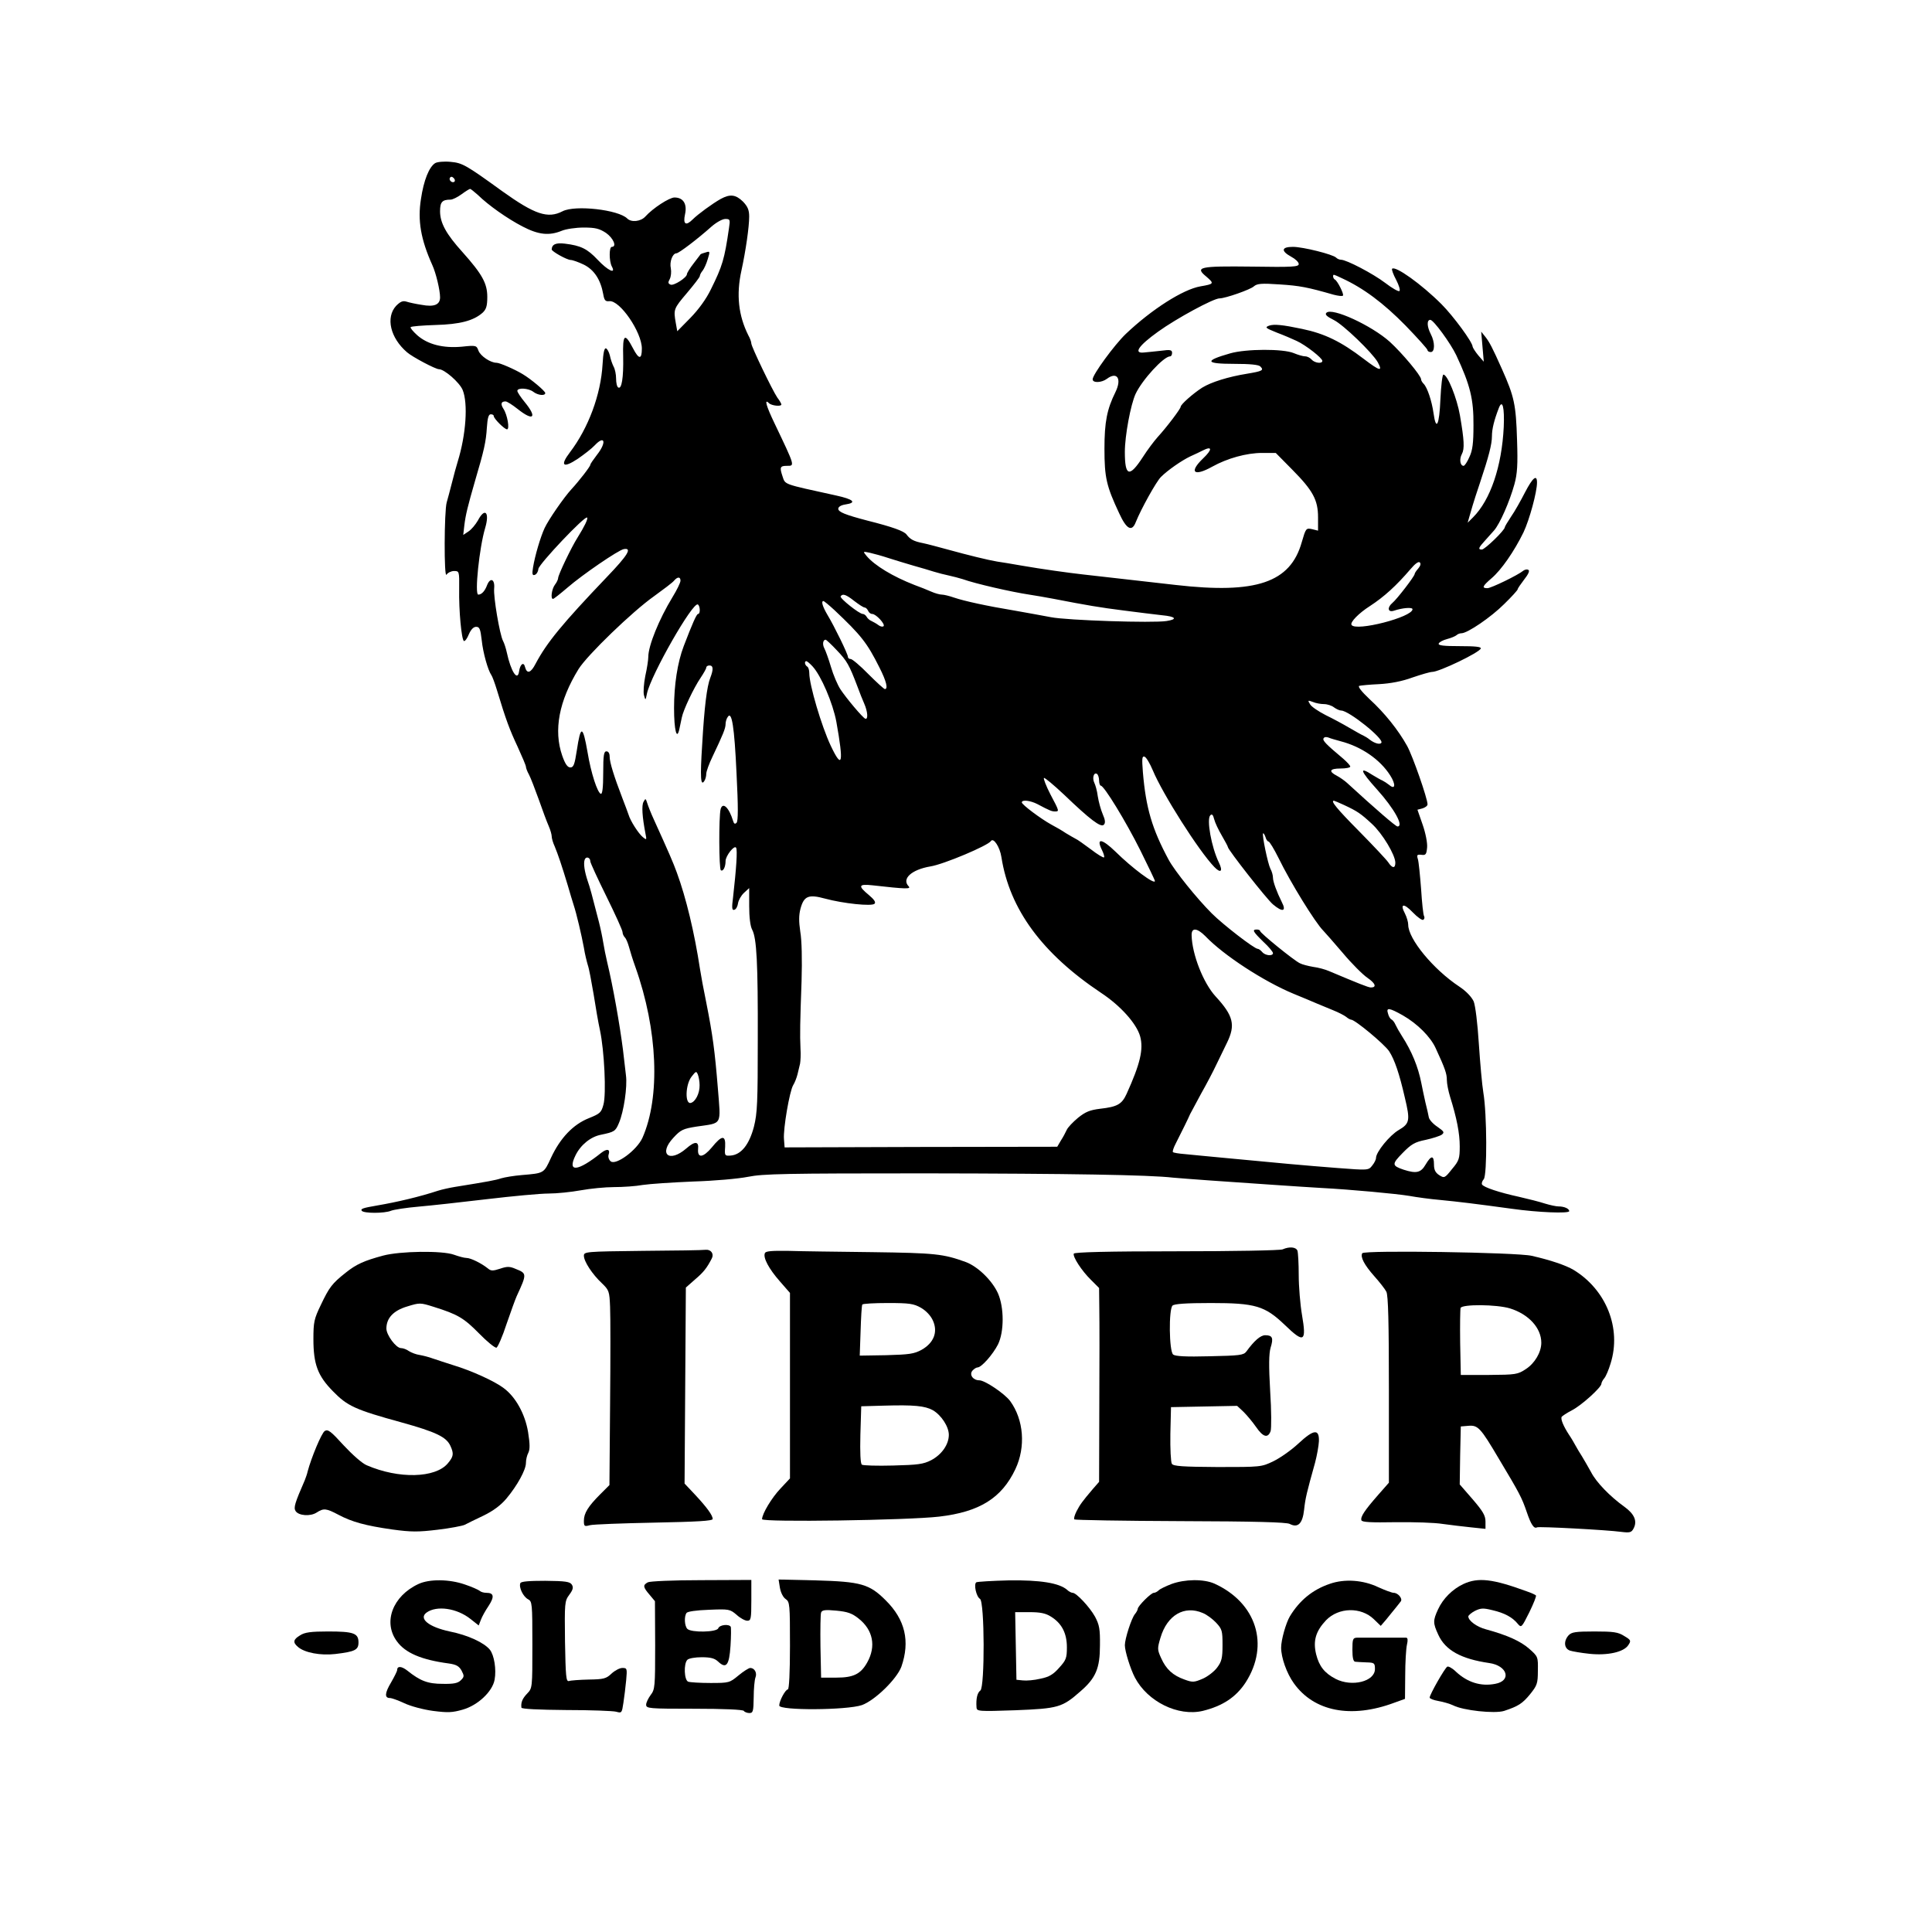 <?xml version="1.0" standalone="no"?>
<!DOCTYPE svg PUBLIC "-//W3C//DTD SVG 20010904//EN"
 "http://www.w3.org/TR/2001/REC-SVG-20010904/DTD/svg10.dtd">
<svg version="1.0" xmlns="http://www.w3.org/2000/svg"
 width="900pt" height="900pt" viewBox="0 0 900 900"
 preserveAspectRatio="xMidYMid meet">
<g transform="translate(0,900) scale(0.1,-0.1)"
fill="#000000" stroke="none">
<path d="M2027 8240 c-28 -18 -53 -79 -66 -167 -16 -100 -1 -188 53 -308 17
-37 36 -117 36 -150 0 -35 -28 -46 -86 -35 -27 4 -59 11 -71 15 -17 5 -28 0
-48 -20 -49 -54 -27 -149 51 -216 25 -22 133 -79 149 -79 25 0 95 -61 110 -96
26 -63 16 -209 -23 -335 -6 -19 -18 -63 -27 -99 -9 -36 -20 -76 -24 -90 -12
-41 -13 -358 -1 -337 6 9 22 17 35 17 24 0 25 -1 24 -82 -2 -103 11 -237 22
-244 5 -2 15 11 23 31 10 23 22 35 34 35 16 0 20 -10 26 -62 6 -59 29 -140 45
-163 4 -5 16 -37 26 -70 42 -139 59 -184 96 -263 21 -46 39 -88 39 -94 0 -5 6
-22 14 -36 8 -15 28 -67 46 -117 17 -49 38 -105 46 -123 8 -18 14 -40 14 -48
0 -9 6 -30 14 -47 15 -36 34 -92 61 -182 9 -33 22 -73 27 -90 14 -42 37 -141
48 -200 4 -27 13 -63 18 -80 6 -16 17 -77 27 -135 9 -58 22 -134 30 -170 20
-94 30 -296 16 -346 -10 -37 -16 -42 -68 -63 -73 -29 -133 -92 -176 -184 -34
-74 -32 -72 -137 -81 -36 -3 -78 -10 -95 -15 -27 -9 -60 -15 -215 -40 -25 -4
-61 -12 -80 -18 -85 -28 -191 -53 -285 -69 -64 -11 -76 -15 -70 -24 8 -13 107
-13 137 0 13 5 70 14 128 19 58 5 202 21 320 35 118 14 247 26 285 26 39 0
106 7 150 15 44 8 114 15 155 15 41 0 102 4 134 10 33 5 139 12 235 16 99 3
211 13 256 22 70 14 171 16 825 16 674 -1 1044 -7 1155 -20 22 -2 99 -8 170
-13 72 -5 202 -14 290 -20 88 -6 192 -13 230 -15 135 -7 351 -27 410 -37 33
-6 98 -15 145 -19 83 -8 165 -18 333 -41 120 -17 267 -23 267 -11 0 12 -24 22
-50 22 -11 0 -39 6 -62 13 -24 8 -79 22 -123 32 -92 20 -163 44 -171 57 -3 5
0 16 8 25 16 20 15 303 -2 403 -6 36 -15 138 -21 228 -6 95 -16 176 -24 197
-10 21 -34 47 -67 69 -121 80 -238 222 -238 288 0 13 -7 36 -15 52 -25 47 -6
50 36 6 22 -23 44 -38 49 -35 6 4 7 11 4 17 -4 5 -10 63 -14 127 -5 64 -11
126 -15 139 -6 19 -4 22 16 20 21 -3 24 2 27 34 2 21 -7 67 -21 107 l-24 69
23 6 c13 4 24 12 24 19 0 27 -69 225 -95 272 -41 74 -105 154 -175 218 -38 36
-56 59 -48 62 7 2 49 6 93 8 53 3 106 13 155 31 41 14 82 26 92 26 32 0 220
90 226 109 3 8 -26 11 -98 11 -75 0 -101 3 -98 12 3 7 20 16 39 21 19 5 38 13
44 18 5 5 15 9 23 9 28 0 138 75 199 136 35 34 63 65 63 69 0 4 14 24 30 45
19 24 27 41 20 45 -6 4 -16 2 -23 -3 -25 -21 -151 -82 -168 -82 -27 0 -24 9
19 46 46 39 106 126 149 214 28 59 63 188 63 232 0 40 -20 23 -55 -44 -20 -39
-49 -91 -66 -115 -16 -24 -29 -46 -29 -49 0 -14 -93 -104 -107 -104 -19 0 -16
8 15 42 15 17 34 38 42 47 27 31 72 133 95 216 13 48 16 90 12 205 -5 166 -13
202 -70 330 -45 101 -59 127 -77 150 l-20 25 6 -70 6 -70 -26 30 c-14 17 -25
35 -26 40 0 21 -91 144 -145 198 -93 93 -215 180 -230 165 -3 -3 5 -26 19 -52
13 -25 20 -48 15 -52 -5 -3 -35 14 -66 38 -58 44 -181 108 -206 108 -7 0 -17
4 -23 10 -15 15 -154 50 -201 50 -54 0 -57 -19 -8 -46 19 -10 35 -25 35 -34 0
-13 -28 -15 -217 -12 -248 3 -268 -2 -213 -47 37 -32 36 -34 -28 -45 -81 -14
-227 -107 -348 -222 -53 -51 -154 -189 -154 -211 0 -18 42 -16 66 2 48 36 71
1 40 -62 -39 -79 -51 -138 -51 -263 0 -135 9 -174 69 -302 34 -74 59 -87 77
-40 25 62 95 188 117 210 32 32 97 77 137 96 22 10 48 22 57 27 45 23 47 6 3
-36 -68 -65 -44 -87 42 -39 70 39 160 64 232 64 l64 0 77 -78 c96 -97 120
-141 120 -222 l0 -62 -28 7 c-28 6 -29 4 -48 -61 -53 -188 -212 -242 -587
-199 -308 35 -394 45 -432 49 -64 7 -193 25 -285 41 -47 8 -98 17 -115 19 -42
7 -136 30 -230 56 -44 12 -96 26 -116 30 -41 8 -59 17 -76 40 -12 16 -64 35
-183 65 -103 27 -135 40 -135 55 0 9 13 17 33 20 55 8 39 24 -44 42 -250 55
-235 49 -249 90 -14 42 -11 48 22 48 36 0 37 -3 -58 196 -40 83 -50 119 -27
96 12 -12 58 -17 58 -6 0 3 -8 18 -19 32 -23 34 -121 237 -121 252 0 7 -6 24
-14 38 -46 92 -57 189 -32 302 20 92 36 203 36 251 0 31 -7 47 -29 70 -34 33
-60 36 -104 12 -39 -22 -106 -71 -130 -95 -32 -32 -46 -23 -36 23 11 49 -8 79
-49 79 -24 0 -101 -50 -136 -89 -21 -23 -65 -28 -84 -9 -41 41 -242 64 -301
34 -69 -36 -130 -15 -281 93 -170 123 -186 132 -241 137 -30 3 -62 0 -72 -6z
m90 -86 c-9 -9 -28 6 -21 18 4 6 10 6 17 -1 6 -6 8 -13 4 -17z m109 -62 c50
-49 137 -110 208 -147 75 -39 124 -44 183 -20 19 8 65 15 102 15 55 0 73 -5
104 -25 34 -24 52 -65 27 -65 -13 0 -13 -66 0 -91 21 -38 -18 -20 -66 31 -48
51 -78 66 -153 75 -41 5 -60 -3 -61 -27 0 -9 69 -48 88 -49 9 0 37 -10 62 -22
48 -24 78 -70 90 -137 5 -29 10 -35 28 -33 49 6 152 -144 152 -221 0 -52 -14
-51 -41 1 -39 75 -49 67 -46 -39 2 -97 -7 -153 -23 -143 -6 3 -10 22 -10 41 0
20 -5 45 -12 57 -6 12 -14 35 -17 51 -4 16 -12 31 -18 33 -8 3 -13 -21 -16
-74 -8 -141 -66 -297 -152 -410 -48 -63 -32 -76 37 -30 29 20 64 47 78 62 48
51 57 14 10 -45 -16 -21 -30 -41 -30 -45 0 -8 -52 -75 -88 -114 -35 -38 -107
-142 -125 -181 -19 -41 -45 -128 -54 -184 -5 -30 -3 -38 8 -34 8 2 16 15 17
28 4 24 217 249 227 239 5 -6 -12 -41 -45 -94 -27 -42 -90 -173 -90 -188 0 -6
-7 -21 -15 -31 -15 -20 -21 -66 -9 -66 4 0 34 24 68 53 68 59 237 175 262 179
40 7 19 -28 -78 -129 -210 -220 -281 -307 -333 -405 -22 -43 -40 -49 -49 -16
-6 27 -23 15 -28 -20 -7 -48 -38 0 -57 88 -4 19 -12 44 -18 55 -15 29 -45 204
-41 244 4 43 -18 53 -33 15 -10 -27 -25 -44 -41 -44 -18 0 5 220 32 310 22 74
-1 98 -34 35 -11 -19 -30 -42 -44 -51 l-24 -16 5 44 c6 50 16 90 50 208 42
142 51 182 55 248 3 45 8 62 18 62 8 0 14 -3 14 -8 0 -12 50 -62 62 -62 13 0
2 67 -17 96 -14 22 -11 34 10 34 7 0 32 -16 56 -35 74 -59 93 -41 34 31 -19
23 -35 47 -35 53 0 16 52 13 74 -4 22 -17 56 -20 56 -6 0 9 -65 64 -105 88
-36 22 -107 53 -122 53 -28 0 -74 31 -84 56 -9 25 -11 26 -77 19 -87 -8 -159
10 -208 53 -20 18 -34 35 -31 38 3 4 55 8 115 10 115 3 178 20 220 57 17 16
22 31 22 74 0 63 -24 106 -115 208 -77 85 -105 137 -105 191 0 43 10 54 49 54
9 0 32 11 51 25 19 14 37 25 40 25 3 0 19 -13 36 -28z m1170 -154 c-21 -146
-31 -178 -84 -285 -22 -46 -58 -95 -96 -134 l-61 -62 -7 39 c-11 63 -10 66 52
139 33 39 60 74 60 79 0 5 6 17 13 25 7 9 18 33 24 54 11 36 11 38 -10 31 -12
-3 -22 -7 -23 -8 0 0 -15 -20 -32 -42 -18 -23 -32 -46 -32 -51 0 -16 -61 -55
-76 -49 -12 5 -13 10 -4 26 6 12 8 34 5 50 -7 30 8 70 26 70 11 0 98 66 164
125 22 19 50 35 64 35 22 0 23 -3 17 -42z m2855 -234 c100 -46 193 -115 297
-221 56 -58 102 -109 102 -114 0 -5 7 -9 15 -9 20 0 20 46 0 84 -18 35 -19 66
-2 66 15 0 95 -110 121 -165 65 -139 81 -205 80 -326 0 -82 -4 -117 -19 -148
-10 -23 -22 -41 -27 -41 -16 0 -21 31 -8 55 13 24 11 64 -9 180 -14 81 -58
190 -77 190 -5 0 -11 -52 -14 -115 -5 -121 -20 -151 -32 -65 -8 57 -29 120
-46 137 -7 7 -12 16 -12 21 0 17 -89 123 -146 175 -85 76 -269 161 -295 135
-8 -8 1 -17 35 -34 44 -22 178 -151 204 -196 25 -46 10 -42 -65 15 -106 81
-182 118 -288 140 -90 19 -130 23 -153 15 -21 -8 -17 -11 35 -32 32 -12 74
-30 93 -39 42 -19 120 -80 120 -93 0 -15 -36 -10 -50 6 -7 8 -20 15 -30 15
-10 0 -34 7 -53 15 -50 21 -223 20 -296 -1 -123 -35 -117 -49 19 -49 73 0 113
-4 121 -12 18 -18 10 -22 -62 -34 -87 -14 -167 -39 -209 -65 -42 -27 -100 -78
-100 -89 0 -9 -64 -94 -108 -142 -16 -18 -47 -59 -68 -92 -63 -97 -84 -91 -84
24 0 75 27 220 50 270 31 66 131 175 161 175 5 0 9 7 9 16 0 14 -8 16 -52 10
-29 -3 -64 -7 -78 -8 -52 -6 -27 31 65 97 86 62 258 155 286 155 27 0 144 41
160 56 15 13 35 15 121 9 93 -6 129 -13 251 -48 20 -5 40 -8 43 -4 6 6 -26 70
-38 75 -8 4 -11 22 -4 22 2 0 19 -7 37 -16z m754 -693 c-9 -184 -62 -340 -143
-421 l-25 -25 7 25 c4 14 11 39 16 55 5 17 20 64 34 105 41 123 56 180 56 218
0 33 10 74 32 131 17 44 27 3 23 -88z m-2865 -611 c30 -10 82 -25 115 -35 33
-9 76 -22 95 -28 19 -6 51 -14 70 -18 19 -4 49 -12 65 -17 58 -21 229 -60 310
-72 28 -4 77 -13 110 -19 160 -31 219 -41 330 -55 66 -9 146 -18 178 -22 65
-6 74 -19 21 -27 -62 -10 -465 3 -539 18 -38 7 -113 21 -165 30 -133 22 -238
45 -285 61 -23 8 -48 14 -57 14 -10 0 -32 6 -50 14 -18 8 -53 22 -78 31 -100
39 -185 90 -223 135 -18 22 -18 22 15 15 18 -4 58 -15 88 -25z m2467 -48 c-9
-10 -17 -22 -17 -26 0 -10 -83 -118 -104 -135 -25 -21 -21 -45 7 -36 42 14 87
17 87 7 0 -37 -265 -105 -284 -73 -8 12 34 55 86 88 66 43 123 95 188 171 22
26 38 38 44 32 6 -6 3 -16 -7 -28z m-3437 -57 c0 -9 -17 -44 -38 -78 -62 -102
-112 -225 -112 -277 0 -14 -6 -54 -14 -89 -7 -36 -10 -76 -6 -90 7 -25 7 -25
14 9 19 87 214 429 237 414 11 -7 12 -44 1 -44 -7 0 -26 -43 -67 -150 -29 -76
-45 -181 -45 -288 0 -104 13 -154 25 -97 3 14 8 37 11 52 7 36 56 139 88 186
14 21 26 42 26 47 0 6 7 10 15 10 18 0 19 -18 4 -57 -16 -40 -28 -136 -38
-312 -10 -153 -7 -196 10 -169 5 7 9 22 9 33 0 11 13 47 29 80 49 103 61 132
61 152 0 10 4 25 10 33 19 30 31 -45 41 -262 8 -158 8 -223 0 -231 -7 -7 -12
-5 -16 9 -19 62 -48 90 -58 55 -9 -36 -8 -279 1 -285 11 -7 22 16 22 43 0 24
41 76 49 62 7 -10 1 -97 -14 -230 -7 -52 -5 -63 6 -59 8 2 15 16 17 30 2 14
14 36 28 49 l24 22 0 -84 c0 -51 5 -94 14 -110 21 -40 27 -155 26 -512 0 -290
-2 -343 -18 -406 -22 -83 -59 -130 -108 -134 -28 -2 -29 -1 -26 41 3 56 -15
55 -62 -3 -40 -48 -68 -52 -64 -7 4 36 -15 37 -55 2 -80 -69 -131 -26 -60 50
34 37 45 42 108 52 122 18 113 2 99 179 -14 173 -24 248 -54 399 -12 58 -25
128 -29 155 -26 171 -65 333 -108 450 -17 47 -37 93 -106 245 -14 30 -28 66
-32 79 -7 22 -8 23 -17 6 -10 -16 -6 -72 9 -149 6 -29 5 -30 -12 -16 -21 17
-59 77 -67 105 -4 11 -16 45 -28 75 -40 104 -60 169 -60 195 0 16 -6 25 -15
25 -12 0 -15 -18 -15 -101 0 -68 -4 -99 -11 -97 -16 5 -46 97 -62 194 -22 126
-32 128 -50 8 -10 -65 -15 -79 -30 -79 -13 0 -24 15 -38 55 -41 118 -15 255
76 403 41 66 253 270 351 339 44 32 87 64 94 73 16 19 30 19 30 0z m810 -95
c21 -16 42 -30 48 -30 5 0 12 -7 16 -15 3 -8 11 -15 19 -15 18 0 62 -48 53
-57 -4 -4 -15 -2 -24 5 -9 7 -24 15 -32 19 -8 3 -19 12 -23 20 -4 7 -12 13
-18 13 -16 0 -108 73 -103 82 9 14 25 9 64 -22z m-93 -42 c124 -117 152 -152
210 -268 32 -63 41 -100 25 -100 -4 0 -39 32 -77 70 -38 39 -75 70 -82 70 -7
0 -13 4 -13 10 0 13 -64 144 -95 195 -23 39 -31 65 -19 65 3 0 26 -19 51 -42z
m12 -188 c46 -48 57 -67 96 -170 9 -25 23 -60 31 -78 16 -36 19 -75 5 -70 -12
4 -89 96 -116 137 -13 20 -33 66 -44 104 -11 37 -25 76 -31 87 -10 19 -6 40 6
40 3 0 27 -22 53 -50z m-114 -74 c40 -43 95 -172 111 -258 35 -195 28 -226
-26 -112 -43 91 -100 284 -100 338 0 14 -4 28 -10 31 -11 7 -14 25 -4 25 4 0
17 -11 29 -24z m2383 -176 c15 0 36 -7 46 -15 11 -8 26 -15 34 -15 35 0 199
-131 187 -150 -6 -10 -32 -3 -55 15 -8 7 -22 15 -30 19 -8 3 -37 20 -65 36
-27 16 -77 43 -110 59 -33 17 -66 39 -72 50 -12 19 -11 20 13 11 14 -6 37 -10
52 -10z m77 -173 c97 -25 184 -85 231 -159 27 -42 24 -69 -4 -45 -10 8 -24 17
-32 21 -8 3 -28 15 -45 25 -66 43 -60 22 20 -67 80 -89 126 -172 95 -172 -8 0
-102 81 -235 203 -11 10 -32 25 -47 33 -41 21 -34 34 17 34 25 0 45 4 45 9 0
5 -15 21 -32 36 -81 68 -99 86 -92 96 3 6 13 7 23 3 9 -4 34 -11 56 -17z
m-875 -135 c45 -109 215 -377 287 -451 30 -31 41 -20 21 21 -35 72 -58 202
-40 220 8 8 13 2 18 -18 4 -16 20 -50 36 -77 15 -26 28 -50 28 -53 0 -12 181
-243 210 -267 45 -38 64 -33 41 11 -23 46 -41 95 -41 113 0 11 -5 30 -12 42
-12 24 -40 158 -34 165 2 2 7 -6 11 -17 3 -12 10 -21 14 -21 5 0 26 -35 47
-77 56 -115 171 -301 208 -338 8 -8 49 -55 91 -104 41 -49 93 -101 115 -116
38 -26 44 -45 16 -45 -12 0 -61 20 -194 76 -18 8 -51 17 -75 20 -23 4 -51 11
-62 17 -29 14 -185 141 -185 150 0 4 -7 7 -15 7 -24 0 -18 -10 30 -57 25 -23
45 -47 45 -53 0 -15 -36 -12 -50 5 -7 8 -16 15 -21 15 -16 0 -162 113 -214
165 -70 70 -173 198 -201 250 -77 143 -106 241 -120 408 -5 65 -4 76 8 72 8
-3 25 -32 38 -63z m-250 -48 c0 -13 4 -24 8 -24 15 0 116 -165 184 -301 37
-75 68 -139 68 -143 0 -19 -106 60 -184 137 -63 61 -91 65 -63 8 8 -16 13 -32
10 -35 -3 -3 -31 14 -62 38 -31 23 -63 46 -71 49 -8 4 -28 16 -45 26 -16 11
-47 29 -68 40 -49 27 -137 93 -137 103 0 14 40 9 73 -8 58 -31 67 -34 82 -34
20 0 20 1 -22 80 -20 39 -33 73 -30 76 3 3 45 -32 94 -78 121 -116 171 -154
185 -140 8 8 7 22 -5 49 -9 21 -19 58 -23 83 -3 25 -11 53 -16 63 -11 22 -3
51 12 42 5 -3 10 -17 10 -31z m1141 -114 c62 -29 77 -39 130 -88 49 -45 109
-145 109 -181 0 -27 -14 -27 -33 2 -8 12 -69 77 -136 145 -104 105 -134 142
-117 142 2 0 23 -9 47 -20z m-1596 -243 c38 -243 190 -449 464 -632 91 -60
165 -143 182 -202 17 -61 0 -130 -63 -269 -22 -48 -43 -60 -123 -69 -48 -6
-68 -14 -103 -42 -24 -20 -48 -45 -53 -57 -5 -11 -17 -34 -27 -49 l-17 -29
-635 -1 -635 -2 -3 39 c-4 47 26 223 43 251 7 11 16 34 20 50 4 17 9 39 12 50
2 11 4 43 2 70 -3 67 -2 120 5 315 3 99 1 191 -6 230 -7 48 -7 76 1 107 16 59
37 68 114 47 85 -23 218 -37 231 -24 7 7 -2 20 -27 41 -51 42 -48 52 16 45
159 -18 182 -18 170 -5 -34 35 13 78 102 93 62 10 268 97 281 118 12 18 42
-28 49 -75z m-1915 -20 c0 -6 34 -80 75 -163 41 -83 75 -158 75 -166 0 -8 5
-19 11 -25 6 -6 14 -26 19 -44 5 -19 18 -61 30 -94 104 -293 117 -604 33 -795
-26 -58 -124 -130 -148 -110 -9 7 -13 21 -10 31 9 26 -7 30 -35 8 -109 -87
-159 -92 -119 -11 24 49 71 87 119 96 62 13 67 16 83 54 23 53 40 170 33 222
-3 25 -9 79 -14 120 -15 117 -46 294 -74 410 -6 25 -14 65 -18 90 -4 25 -13
68 -20 95 -33 129 -42 162 -52 190 -15 45 -21 83 -14 101 6 16 26 10 26 -9z
m2865 -348 c86 -90 273 -211 410 -268 44 -18 94 -39 110 -46 17 -7 50 -21 75
-31 25 -10 52 -24 61 -31 8 -7 19 -13 23 -13 18 0 155 -114 177 -147 26 -40
48 -106 73 -215 26 -108 23 -122 -28 -152 -43 -25 -106 -103 -106 -130 0 -8
-8 -24 -18 -36 -17 -22 -19 -22 -162 -11 -155 12 -275 23 -515 46 -82 8 -172
16 -198 19 -26 2 -50 6 -53 9 -3 3 3 21 13 40 28 55 60 120 67 137 4 8 27 51
51 95 25 44 57 105 71 135 15 30 37 77 50 103 40 82 30 125 -53 215 -58 63
-110 197 -112 285 -1 37 25 35 64 -4z m920 -369 c68 -39 129 -100 153 -153 44
-95 52 -119 52 -148 0 -17 7 -52 15 -78 31 -99 45 -170 45 -231 0 -57 -3 -67
-36 -106 -34 -43 -36 -43 -60 -28 -18 12 -24 25 -24 50 0 43 -13 43 -39 -1
-22 -38 -43 -43 -102 -24 -56 19 -56 26 -5 78 40 41 57 51 107 61 32 7 66 18
75 24 14 11 11 15 -20 37 -20 13 -38 33 -40 44 -2 11 -9 43 -16 70 -6 28 -15
68 -19 90 -15 76 -44 147 -91 220 -11 17 -24 40 -29 51 -5 12 -14 23 -19 25
-5 2 -13 14 -16 27 -10 30 5 28 69 -8z m-3276 -325 c1 -38 -20 -79 -42 -83
-27 -5 -24 87 5 123 20 26 22 26 29 9 4 -10 8 -32 8 -49z"/>
<path d="M5975 3180 c-11 -5 -234 -9 -495 -9 -318 0 -476 -4 -478 -11 -5 -15
37 -80 80 -122 l38 -38 1 -97 c1 -54 1 -257 0 -452 l-1 -354 -28 -32 c-51 -60
-61 -74 -77 -105 -9 -18 -14 -35 -10 -38 3 -3 225 -7 494 -8 348 -1 494 -5
509 -13 38 -20 60 1 67 66 6 55 12 79 51 219 9 34 17 79 18 100 2 59 -24 56
-95 -10 -33 -31 -86 -68 -117 -83 -56 -27 -59 -27 -260 -27 -164 1 -206 4
-213 15 -5 8 -8 70 -7 139 l3 125 154 3 154 3 30 -28 c16 -16 42 -47 58 -70
33 -48 55 -54 68 -20 4 12 4 96 -2 186 -7 120 -6 175 2 203 14 45 9 58 -25 58
-22 0 -51 -25 -88 -76 -13 -17 -31 -19 -171 -22 -112 -3 -160 0 -170 8 -19 16
-21 210 -3 228 8 8 62 12 179 12 207 0 251 -13 344 -102 90 -87 102 -80 80 48
-8 47 -15 131 -15 184 0 54 -3 105 -6 114 -7 17 -37 20 -69 6z"/>
<path d="M2993 3173 c-266 -3 -273 -4 -273 -23 0 -26 39 -86 84 -128 33 -32
35 -37 38 -110 2 -42 2 -246 0 -454 l-3 -376 -42 -42 c-57 -57 -77 -89 -77
-124 0 -26 2 -28 28 -21 15 4 150 9 300 12 200 4 272 8 272 17 0 17 -27 54
-82 113 l-49 52 3 457 3 456 43 38 c39 33 55 53 78 98 11 21 -4 42 -28 40 -13
-2 -146 -4 -295 -5z"/>
<path d="M3563 3162 c-9 -21 19 -73 69 -130 l48 -55 0 -432 0 -432 -44 -47
c-41 -43 -86 -118 -86 -143 0 -15 680 -5 825 12 188 22 291 86 355 221 49 104
39 230 -24 317 -26 35 -118 97 -144 97 -29 0 -48 26 -32 45 7 8 18 15 24 15
18 0 71 60 95 107 29 59 29 172 0 238 -27 60 -94 125 -150 146 -105 38 -142
42 -434 46 -159 2 -337 4 -394 6 -76 1 -105 -1 -108 -11z m727 -254 c24 -14
46 -37 56 -60 24 -53 4 -104 -53 -136 -35 -19 -57 -22 -164 -25 l-124 -2 4
115 c2 63 5 118 8 123 2 4 56 7 119 7 101 0 120 -3 154 -22z m55 -477 c40 -23
75 -77 75 -115 0 -45 -33 -92 -82 -118 -37 -19 -62 -22 -178 -25 -74 -2 -140
0 -145 4 -7 5 -9 57 -7 140 l4 132 106 3 c140 4 190 -1 227 -21z"/>
<path d="M1785 3151 c-89 -24 -125 -40 -175 -80 -63 -50 -76 -67 -115 -149
-32 -66 -35 -81 -35 -160 0 -117 20 -171 91 -243 67 -69 104 -86 319 -145 162
-45 209 -68 228 -109 17 -37 15 -50 -12 -82 -58 -69 -229 -73 -377 -9 -21 8
-68 50 -108 93 -60 66 -73 76 -88 67 -15 -9 -63 -125 -80 -189 -2 -11 -9 -29
-13 -40 -47 -108 -53 -128 -43 -144 14 -22 69 -26 98 -7 33 21 44 20 101 -10
64 -34 126 -51 252 -69 88 -12 120 -12 211 -1 59 7 116 18 126 23 11 6 50 25
88 43 45 22 80 48 106 79 51 61 91 134 91 166 0 15 5 36 11 47 8 16 8 40 -1
97 -14 84 -58 164 -114 205 -42 32 -150 81 -233 106 -37 12 -81 26 -98 32 -16
6 -43 13 -60 16 -16 2 -39 11 -50 18 -11 8 -27 14 -37 14 -23 0 -68 61 -68 91
0 49 33 84 97 103 58 18 61 18 124 -2 112 -35 140 -52 211 -124 37 -38 74 -68
81 -66 6 3 28 52 47 111 20 58 41 116 47 129 48 104 48 106 -5 127 -27 12 -40
12 -72 1 -34 -11 -43 -11 -57 1 -30 24 -80 49 -100 49 -10 0 -36 7 -58 15 -55
20 -251 17 -330 -4z"/>
<path d="M6346 3162 c-10 -17 9 -54 56 -107 25 -28 50 -60 56 -72 9 -15 12
-147 12 -456 l0 -434 -51 -58 c-63 -72 -82 -101 -77 -117 3 -9 44 -11 159 -9
85 1 183 -2 219 -8 36 -5 95 -12 133 -16 l67 -7 0 34 c0 28 -12 48 -60 104
l-60 69 2 135 3 135 35 3 c45 4 57 -9 142 -153 97 -162 107 -181 130 -248 20
-59 34 -80 48 -72 7 5 327 -12 392 -21 41 -5 48 -3 58 16 18 34 4 67 -43 101
-67 48 -131 114 -155 161 -13 23 -32 57 -42 73 -11 17 -24 39 -30 50 -6 11
-19 34 -30 50 -27 41 -41 75 -35 85 3 4 24 18 47 30 44 22 138 107 138 124 0
5 6 17 13 25 8 9 21 40 30 70 51 163 -20 342 -172 435 -37 22 -108 46 -196 66
-68 16 -780 27 -789 12z m688 -257 c87 -27 146 -91 146 -160 0 -44 -30 -95
-71 -122 -39 -26 -47 -27 -173 -28 l-131 0 -3 150 c-1 82 0 155 2 162 7 18
167 17 230 -2z"/>
<path d="M1949 1621 c-120 -56 -166 -178 -100 -267 39 -54 114 -86 241 -103
35 -5 48 -12 60 -33 13 -25 13 -29 -3 -45 -14 -14 -33 -18 -85 -17 -70 0 -105
14 -165 62 -27 21 -47 22 -47 2 0 -5 -13 -31 -28 -57 -30 -50 -31 -73 -6 -73
9 0 39 -11 67 -24 29 -14 89 -30 134 -36 70 -9 90 -8 139 6 70 20 138 84 148
139 9 48 -2 115 -22 140 -27 33 -102 68 -187 85 -98 21 -146 60 -108 88 47 34
141 21 205 -30 l38 -30 10 26 c5 14 21 43 36 65 28 43 25 61 -10 61 -12 0 -26
4 -31 9 -6 5 -37 19 -70 30 -72 25 -165 26 -216 2z"/>
<path d="M2424 1625 c-8 -19 13 -63 36 -75 19 -10 20 -19 20 -212 0 -200 0
-202 -24 -227 -23 -24 -30 -42 -27 -66 1 -6 78 -10 208 -11 115 0 220 -4 234
-8 25 -7 26 -6 33 41 4 26 10 74 13 106 5 55 4 57 -18 57 -12 0 -35 -12 -50
-26 -25 -24 -37 -27 -106 -28 -43 -1 -85 -4 -93 -7 -13 -3 -15 22 -18 184 -2
180 -2 188 20 218 17 23 20 34 12 47 -9 14 -29 17 -124 18 -77 0 -113 -3 -116
-11z"/>
<path d="M3018 1629 c-24 -13 -23 -22 8 -58 l25 -30 1 -205 c0 -194 -1 -206
-21 -232 -11 -15 -21 -35 -21 -45 0 -18 12 -19 224 -19 139 0 227 -4 231 -10
3 -5 15 -10 26 -10 17 0 19 8 20 73 0 39 4 81 8 92 9 22 -4 45 -24 45 -7 0
-32 -16 -55 -35 -41 -34 -44 -35 -130 -35 -49 0 -95 3 -104 6 -19 7 -22 84 -4
102 7 7 37 12 67 12 41 0 60 -5 76 -20 38 -36 52 -18 58 73 3 45 3 85 1 89 -9
14 -52 9 -58 -7 -7 -19 -126 -21 -144 -3 -13 13 -16 57 -4 74 4 7 46 13 104
15 94 4 98 3 129 -23 17 -16 40 -28 50 -28 17 0 19 8 19 95 l0 95 -232 -1
c-133 0 -241 -5 -250 -10z"/>
<path d="M3633 1604 c4 -23 15 -45 27 -53 19 -13 20 -24 20 -217 0 -126 -4
-204 -10 -204 -11 0 -40 -53 -40 -75 0 -24 315 -22 385 2 61 22 163 122 184
179 41 118 18 219 -73 309 -76 76 -115 87 -325 93 l-174 4 6 -38z m367 -144
c67 -53 82 -129 40 -204 -30 -54 -64 -71 -143 -71 l-72 0 -3 145 c-1 79 0 151
3 158 4 12 19 14 71 9 52 -5 73 -12 104 -37z"/>
<path d="M4548 1629 c-13 -9 0 -67 17 -77 22 -12 23 -411 2 -427 -14 -10 -21
-37 -18 -79 1 -18 9 -19 181 -13 200 8 218 13 303 88 72 62 91 108 91 214 1
77 -3 96 -23 134 -25 45 -87 111 -104 111 -6 0 -18 6 -26 14 -37 32 -126 46
-271 44 -78 -2 -146 -6 -152 -9z m348 -160 c50 -31 74 -77 74 -143 0 -50 -4
-60 -36 -95 -27 -31 -47 -43 -87 -51 -29 -7 -65 -10 -82 -8 l-30 3 -3 158 -3
157 67 0 c50 0 75 -5 100 -21z"/>
<path d="M5457 1621 c-26 -10 -53 -23 -59 -29 -7 -7 -17 -12 -23 -12 -13 0
-75 -62 -75 -75 0 -4 -6 -16 -13 -24 -16 -19 -47 -115 -47 -145 0 -28 26 -111
47 -151 59 -112 201 -182 316 -155 93 23 155 64 200 133 112 175 50 371 -146
460 -50 22 -137 21 -200 -2z m146 -135 c18 -7 46 -28 62 -45 28 -30 30 -38 30
-104 0 -61 -4 -77 -25 -105 -13 -18 -44 -42 -67 -52 -40 -17 -47 -18 -85 -4
-54 19 -86 48 -109 100 -18 39 -18 45 -3 95 31 105 111 152 197 115z"/>
<path d="M6195 1622 c-80 -27 -141 -77 -186 -151 -19 -32 -41 -111 -41 -146 0
-47 26 -120 59 -166 94 -132 267 -166 468 -91 l50 18 1 109 c0 61 4 125 8 143
5 21 4 32 -3 33 -6 0 -56 0 -111 0 -55 0 -109 0 -120 0 -18 -1 -20 -8 -20 -56
0 -37 4 -55 13 -56 6 -1 30 -2 52 -3 37 -1 40 -3 40 -31 0 -58 -107 -85 -183
-46 -52 27 -77 59 -91 115 -15 62 -2 107 46 158 59 61 163 63 223 5 l32 -31
25 29 c13 17 33 40 43 53 11 13 22 28 26 33 8 13 -14 39 -34 39 -8 0 -40 12
-71 26 -71 34 -157 40 -226 16z"/>
<path d="M6817 1621 c-51 -24 -95 -68 -118 -118 -24 -52 -24 -64 1 -118 33
-73 107 -113 237 -132 86 -12 106 -83 28 -97 -67 -13 -129 7 -182 56 -17 17
-36 27 -41 24 -12 -7 -82 -130 -82 -144 0 -5 18 -12 41 -16 23 -4 53 -13 68
-20 46 -24 194 -40 238 -26 66 22 85 34 121 78 32 40 36 49 36 109 1 65 1 66
-41 103 -40 35 -102 63 -201 90 -42 11 -82 40 -82 60 0 5 14 17 31 26 27 13
38 14 82 3 56 -13 93 -33 118 -64 16 -19 18 -16 53 54 20 41 34 76 31 79 -3 3
-22 12 -43 19 -158 58 -226 66 -295 34z"/>
<path d="M1398 1382 c-32 -19 -35 -33 -10 -54 31 -27 105 -41 174 -33 92 11
108 19 108 54 0 43 -23 51 -142 51 -79 0 -109 -4 -130 -18z"/>
<path d="M7307 1382 c-24 -27 -21 -61 6 -71 12 -4 53 -11 91 -15 85 -9 160 8
181 40 14 21 13 24 -19 43 -28 18 -50 21 -138 21 -89 0 -107 -3 -121 -18z"/>
</g>
</svg>
